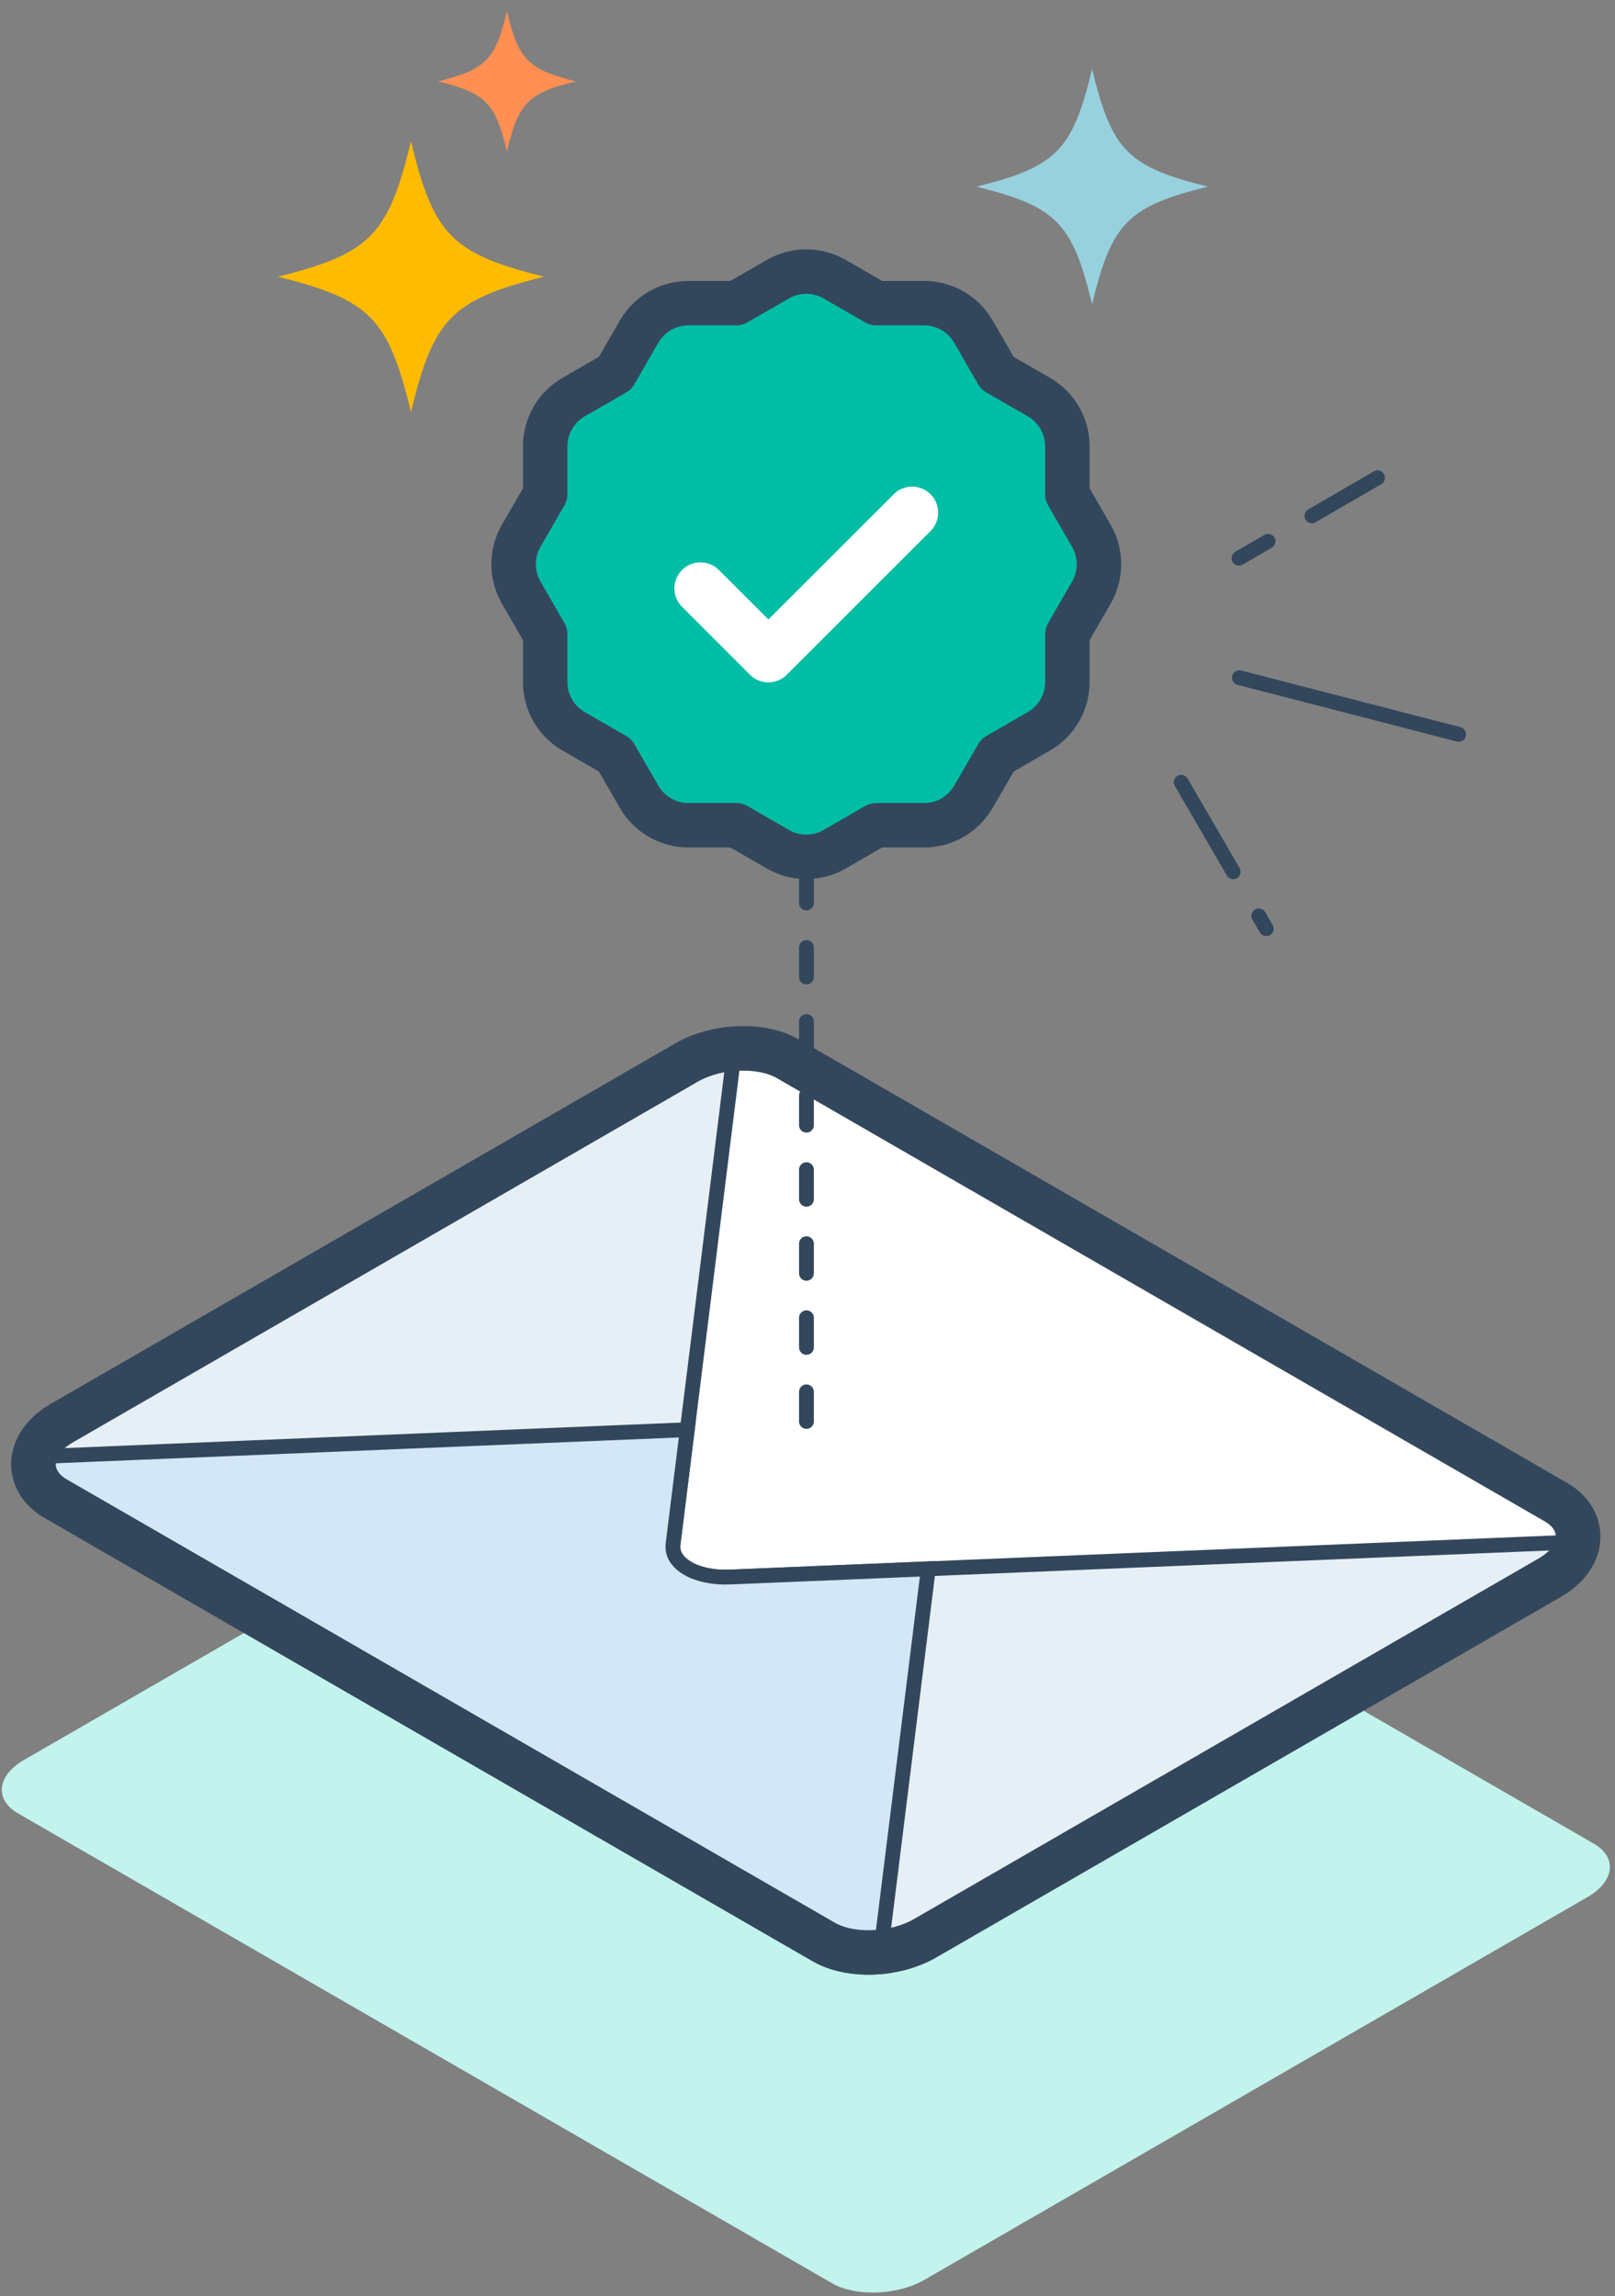 <svg width="109" height="155" viewBox="0 0 109 155" xmlns="http://www.w3.org/2000/svg">
    <rect x="0" y="0" width="109" height="155" fill="#808080" stroke="none"/>
    <g fill="none" fill-rule="evenodd">
        <path d="M108.649 125.926l-.001-.022c-.014-.161-.057-.315-.124-.466-.011-.024-.017-.047-.028-.07-.069-.134-.163-.261-.276-.384-.028-.033-.046-.066-.077-.095-.148-.146-.322-.281-.535-.405l-.002-.002-55.03-31.772c-.214-.123-.452-.224-.705-.31-.052-.017-.109-.03-.162-.044-.215-.065-.436-.12-.668-.16l-.12-.015c-.262-.04-.531-.065-.807-.072l-.04-.001c-.303-.008-.61.004-.918.033h-.001c-.988.094-1.974.364-2.775.826L1.614 118.814c-.986.568-1.481 1.299-1.494 1.994-.001.032.003.06.003.093.007.148.036.293.089.434.016.045.031.088.052.13.062.13.147.253.248.372.036.043.064.087.104.128.152.152.33.296.551.424l.002.002 55.03 31.77c.222.129.472.232.736.32.071.024.148.039.221.06.207.059.42.108.643.143.075.013.151.02.228.03.246.03.496.048.752.05.054.002.106.004.16.004 1.205-.008 2.469-.294 3.455-.863l44.767-25.846c1.051-.608 1.545-1.397 1.488-2.133" fill="#C2F3ED"/>
        <path d="M98.45 49.576l-14.8-3.828M83.231 58.85l-3.507-6.04M85.463 62.696l-.505-.87M85.588 36.541l-1.965 1.141M92.971 32.255l-4.429 2.571" stroke="#33475C" stroke-linecap="round" stroke-linejoin="round"/>
        <path d="M56.093 130.23L4.26 100.304c-1.49-.86-1.301-2.376.419-3.37l42.165-24.343c1.72-.993 4.346-1.101 5.835-.242l51.832 29.926c1.49.859 1.3 2.376-.42 3.369l-42.164 24.344c-1.72.993-4.345 1.1-5.835.242z" stroke="#33475C" stroke-width="5" stroke-linecap="round" stroke-linejoin="round"/>
        <path d="M104.512 102.275L52.68 72.349c-.836-.482-2.03-.65-3.222-.536l-4.034 32.44c-.163 1.31 1.561 2.305 3.83 2.21l56.187-2.33c.196-.686-.093-1.376-.929-1.858z" stroke="#33475C" stroke-width="5" stroke-linecap="round" stroke-linejoin="round"/>
        <path d="M62.654 105.908l-13.4.555c-2.269.094-3.993-.9-3.83-2.21l.962-7.738L3.373 98.3c-.285.734-.008 1.488.887 2.005l51.833 29.925c.895.517 2.2.677 3.473.512l3.088-24.833z" stroke="#33475C" stroke-width="5" stroke-linecap="round" stroke-linejoin="round"/>
        <path d="M56.093 130.23L4.26 100.304c-1.49-.86-1.301-2.376.419-3.37l42.165-24.343c1.72-.993 4.346-1.101 5.835-.242l51.832 29.926c1.49.859 1.3 2.376-.42 3.369l-42.164 24.344c-1.72.993-4.345 1.1-5.835.242" fill="#E6EFF6"/>
        <path d="M56.093 130.23L4.26 100.304c-1.49-.86-1.301-2.376.419-3.37l42.165-24.343c1.72-.993 4.346-1.101 5.835-.242l51.832 29.926c1.49.859 1.3 2.376-.42 3.369l-42.164 24.344c-1.72.993-4.345 1.1-5.835.242z" stroke="#33475C"/>
        <path d="M104.512 102.275L52.68 72.349c-.836-.482-2.03-.65-3.222-.536l-4.034 32.44c-.163 1.31 1.561 2.305 3.83 2.21l56.187-2.33c.196-.686-.093-1.376-.929-1.858" fill="#FFF"/>
        <path d="M104.512 102.275L52.68 72.349c-.836-.482-2.03-.65-3.222-.536l-4.034 32.44c-.163 1.31 1.561 2.305 3.83 2.21l56.187-2.33c.196-.686-.093-1.376-.929-1.858z" stroke="#33475C"/>
        <path d="M62.654 105.908l-13.4.555c-2.269.094-3.993-.9-3.83-2.21l.962-7.738L3.373 98.3c-.285.734-.008 1.488.887 2.005l51.833 29.925c.895.517 2.2.677 3.473.512l3.088-24.833z" fill="#D4E7F7"/>
        <path d="M62.654 105.908l-13.4.555c-2.269.094-3.993-.9-3.83-2.21l.962-7.738L3.373 98.3c-.285.734-.008 1.488.887 2.005l51.833 29.925c.895.517 2.2.677 3.473.512l3.088-24.833z" stroke="#33475C"/>
        <path d="M54.429 95.96V58.951" fill="#FFF"/>
        <path d="M54.429 95.96V58.951" stroke="#33475C" stroke-linecap="round" stroke-linejoin="round" stroke-dasharray="2,3,0,0"/>
        <path d="M54.417 57.843c-.672 0-1.332-.177-1.914-.512l-2.808-1.621h-3.24c-1.364 0-2.634-.734-3.317-1.913l-1.62-2.81-2.808-1.62c-1.18-.677-1.914-1.951-1.914-3.316v-3.24l-1.62-2.808c-.683-1.184-.68-2.65-.002-3.827l1.622-2.81v-3.241c0-1.366.734-2.637 1.918-3.317l2.804-1.62 1.62-2.807c.683-1.182 1.953-1.915 3.316-1.915h3.241l2.807-1.62c.582-.335 1.243-.513 1.915-.513.672 0 1.333.178 1.916.515l2.806 1.618h3.241c1.365 0 2.637.735 3.317 1.919l1.618 2.804 2.81 1.62c1.178.679 1.913 1.95 1.913 3.316v3.24l1.622 2.81c.682 1.178.682 2.647 0 3.83l-1.62 2.804v3.24c0 1.366-.737 2.64-1.918 3.318l-2.805 1.62-1.62 2.807c-.684 1.182-1.954 1.916-3.317 1.916h-3.24l-2.808 1.62c-.577.335-1.24.513-1.915.513" fill="#00BEA5"/>
        <path d="M54.417 57.843c-.672 0-1.332-.177-1.914-.512l-2.808-1.621h-3.24c-1.364 0-2.634-.734-3.317-1.913l-1.62-2.81-2.808-1.62c-1.18-.677-1.914-1.951-1.914-3.316v-3.24l-1.62-2.808c-.683-1.184-.68-2.65-.002-3.827l1.622-2.81v-3.241c0-1.366.734-2.637 1.918-3.317l2.804-1.62 1.62-2.807c.683-1.182 1.953-1.915 3.316-1.915h3.241l2.807-1.62c.582-.335 1.243-.513 1.915-.513.672 0 1.333.178 1.916.515l2.806 1.618h3.241c1.365 0 2.637.735 3.317 1.919l1.618 2.804 2.81 1.62c1.178.679 1.913 1.95 1.913 3.316v3.24l1.622 2.81c.682 1.178.682 2.647 0 3.83l-1.62 2.804v3.24c0 1.366-.737 2.64-1.918 3.318l-2.805 1.62-1.62 2.807c-.684 1.182-1.954 1.916-3.317 1.916h-3.24l-2.808 1.62c-.577.335-1.24.513-1.915.513" stroke="#33475C" stroke-linecap="round" stroke-linejoin="round"/>
        <path d="M54.417 57.843c-.672 0-1.332-.177-1.914-.512l-2.808-1.621h-3.24c-1.364 0-2.634-.734-3.317-1.913l-1.62-2.81-2.808-1.62c-1.18-.677-1.914-1.951-1.914-3.316v-3.24l-1.62-2.808c-.683-1.184-.68-2.65-.002-3.827l1.622-2.81v-3.241c0-1.366.734-2.637 1.918-3.317l2.804-1.62 1.62-2.807c.683-1.182 1.953-1.915 3.316-1.915h3.241l2.807-1.62c.582-.335 1.243-.513 1.915-.513.672 0 1.333.178 1.916.515l2.806 1.618h3.241c1.365 0 2.637.735 3.317 1.919l1.618 2.804 2.81 1.62c1.178.679 1.913 1.95 1.913 3.316v3.24l1.622 2.81c.682 1.178.682 2.647 0 3.83l-1.62 2.804v3.24c0 1.366-.737 2.64-1.918 3.318l-2.805 1.62-1.62 2.807c-.684 1.182-1.954 1.916-3.317 1.916h-3.24l-2.808 1.62c-.577.335-1.24.513-1.915.513" fill="#00BEA5"/>
        <path d="M54.417 57.843c-.672 0-1.332-.177-1.914-.512l-2.808-1.621h-3.24c-1.364 0-2.634-.734-3.317-1.913l-1.62-2.81-2.808-1.62c-1.18-.677-1.914-1.951-1.914-3.316v-3.24l-1.62-2.808c-.683-1.184-.68-2.65-.002-3.827l1.622-2.81v-3.241c0-1.366.734-2.637 1.918-3.317l2.804-1.62 1.62-2.807c.683-1.182 1.953-1.915 3.316-1.915h3.241l2.807-1.62c.582-.335 1.243-.513 1.915-.513.672 0 1.333.178 1.916.515l2.806 1.618h3.241c1.365 0 2.637.735 3.317 1.919l1.618 2.804 2.81 1.62c1.178.679 1.913 1.95 1.913 3.316v3.24l1.622 2.81c.682 1.178.682 2.647 0 3.83l-1.62 2.804v3.24c0 1.366-.737 2.64-1.918 3.318l-2.805 1.62-1.62 2.807c-.684 1.182-1.954 1.916-3.317 1.916h-3.24l-2.808 1.62c-.577.335-1.24.513-1.915.513" stroke="#33475C" stroke-width="3" stroke-linecap="round" stroke-linejoin="round"/>
        <path d="M65.904 12.6c5.407 1.349 6.48 2.44 7.804 7.943 1.325-5.502 2.398-6.594 7.805-7.942-5.407-1.348-6.48-2.44-7.805-7.942-1.324 5.502-2.397 6.594-7.804 7.942" fill="#97D1DE"/>
        <path d="M18.755 18.679c6.223 1.55 7.458 2.809 8.981 9.14 1.525-6.331 2.76-7.59 8.983-9.14-6.223-1.551-7.458-2.81-8.983-9.14-1.523 6.33-2.758 7.589-8.98 9.14" fill="#FB0"/>
        <path d="M29.57 5.491c3.217.802 3.856 1.452 4.643 4.725.788-3.273 1.427-3.923 4.643-4.725-3.216-.8-3.855-1.45-4.643-4.724-.787 3.273-1.426 3.923-4.642 4.724" fill="#FF8F52"/>
        <path d="M51.86 46.066c-.47 0-.91-.182-1.243-.516l-4.585-4.585c-.331-.331-.515-.771-.515-1.242 0-.47.183-.913.515-1.245.685-.684 1.8-.684 2.487 0l3.342 3.342 8.455-8.453c.684-.687 1.8-.688 2.487-.002.686.685.686 1.8 0 2.487l-9.7 9.698c-.326.328-.778.516-1.242.516" fill="#FFF"/>
    </g>
</svg>
